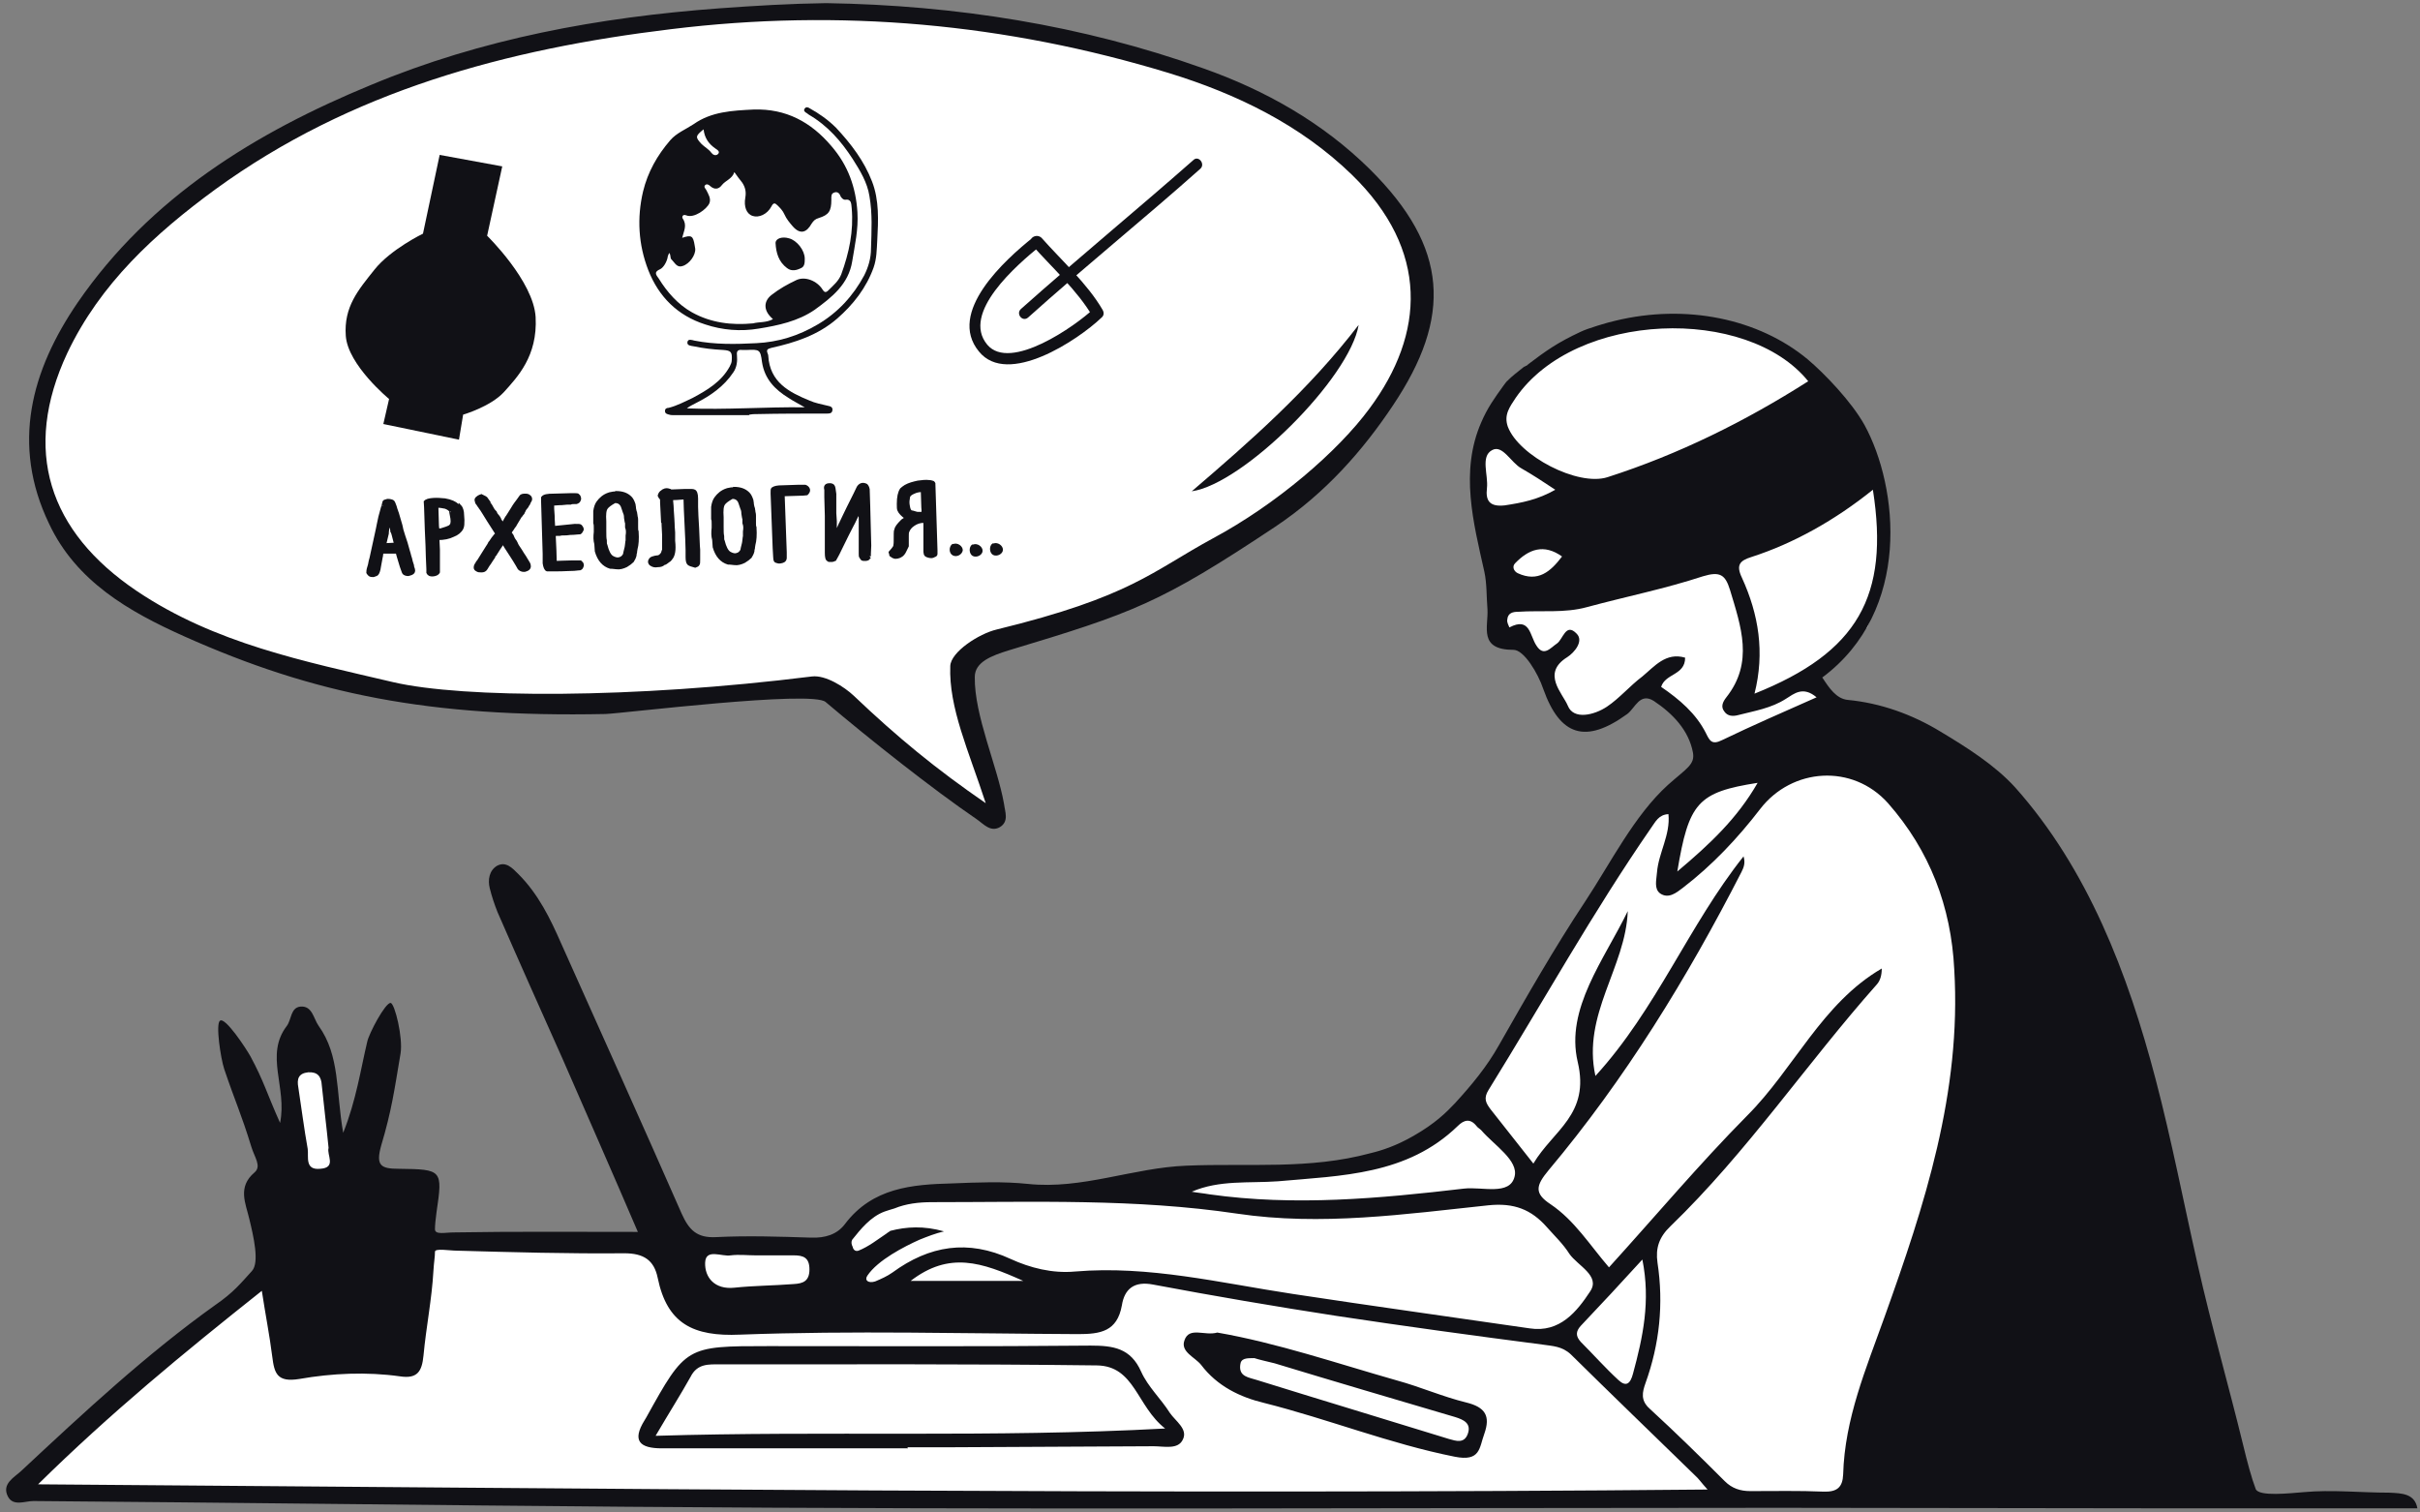 <svg height="290" viewBox="0 0 464 290" width="464" xmlns="http://www.w3.org/2000/svg"><rect x="0" y="0" width="464" height="290" fill="#808080" stroke="none"/><g fill="none" transform="translate(1)"><g transform="translate(0 60)"><path d="m382.5 93.5c-1.4-3.6-4-6.1-6.6-8.7-.3-.2-.7-.3-1-.5-.7-.3-1.2-.8-1.5-1.3-.1-.1-.2-.1-.4-.2-4.6-2.5-10-5.6-15.2-6.3-3.6-.5-9.5-1.1-9.5-6 0-4.5 5.3-6.4 7.7-9.4.3-.4.6-.6 1-.8.5-1.3 1-2.6 1.5-3.9 1.7-4.8 2.3-9.7 2.1-14.8-.2-5-1.1-9.9-3-14.6-1.3-3.1-3.1-5.9-4.1-9.1-.2-.1-.4-.3-.6-.5-3.3-2.9-6.4-6.1-9.8-8.8-3.2-2.6-6.5-3.8-10.4-5.2-8.4-2.8-17.4-4.1-25.8-.6-.8.3-1.6.5-2.4.3-4.3 2.1-8.4 4.5-12.6 6.9-.7.4.4-.3-.7.4-.5.4-1 .8-1.5 1.2-.6.5-1.1 1-1.7 1.4-1.5 3.8-4.1 6.9-5.8 10.6.2.4.2.9.2 1.5-.4 3.9-.4 7.9-.2 11.9.7.4 1.3 1.1 1.6 2 1.1 2.7 1.2 5.9.7 8.7 1.5 4.1 2.5 9.1 1.9 13.5.3.2.5.4.7.6s.3.3.5.5c.8-.3 1.8-.4 2.8.2 2.7 1.4 4.2 4.7 5.5 7.3 1.3 2.7 2.5 5.5 3.5 8.4 1 .6 2.1 1 3.3 1.1h.4c2.5-1.5 5.2-2.9 7.6-4.4 2.7-1.7 5.4-2.4 8.3-.7 2.6 1.5 4.3 4.2 5.4 6.8.2.5.2 1 .1 1.4.8 3.2-.6 7.3-3.6 8.6-.7.3-1.4.7-2.1 1.1 0 0-.6.5-.9.8s-.6.6-.8.9c.2-.3-.7 1-.9 1.2-1.8 2.6-3.5 5.2-5.8 7.4-1.9 3.7-4 7.8-7 10.7-.1 1-.4 1.9-.9 2.8-1.6 2.8-3.5 5.5-5.4 8.1-.2.6-.4 1.2-.7 1.7-1.5 2.4-2.9 4.9-4.7 7.1-.3.4-.7.8-1 1.2-1.2 3.7-3.6 6.6-5.4 10-.2 1.7-1 3.3-2.1 4.6-1.9 2-4 3.7-6.4 5-.2.2-.3.5-.5.7-1.5 1.8-3.6 3.2-5.8 4.2-.8.4-1.6.6-2.3.8l-4 2.9-16.3 2.5-24.6 1.8-10.1 2.2h-20.6l-16.3.2-9.8 2.9-4.9 5.4-4.3 2.5-5.1-.4-26.4-1.3-40.3.2-14.1-.4-5.4-12.3-3.6-19-1.3-2.7-3.8-3.8-2.9 3.8 1.8 13-3.4 10.7-.4 15.4-6 5.1-39.8 34.5-4 4.5h116.2l213.7 1.3 24.4-.9 20.8-8.5 9.8-104.5v-4c-2-5.7-2.8-11.5-5-16.9z" fill="#fff"/><g fill="#111116"><path d="m457.1 226.2c-5.5 0-11-.6-16.4-.1-2.6.2-8.6.9-9.2-.6-.8-2.1-1.6-5.1-2.4-8.4-2.8-11.5-6.1-22.9-8.7-34.5-2.7-11.9-5-23.9-8.1-35.7-5.3-20.2-13-40.3-26.9-55.9-3.9-4.3-9.3-7.7-14.3-10.7-5.4-3.3-11.5-5.5-17.8-6.1-2.2-.2-3.6-2.3-4.9-4.3 17.2-12.8 14.6-36.5 8.1-48.4-2.5-4.5-7.7-9.9-10.9-12.6-9.4-7.8-23.3-10.7-36.9-7.4-1.4.3-5.4 1.5-6.6 2.1-4.5 2.1-6.6 3.6-10.3 6.4-.6.5.4-.3-.7.4-.5.4-1 .8-1.5 1.2-.6.5-1.2 1-1.7 1.5-.2.3-.4.5-.6.8-1.8 2.5-3.1 4.3-4.3 7.1-4.1 9.4-1.5 19.2.6 28.6.5 2.3.4 4.8.6 7.2.2 3.4-1.8 7.8 5 7.8 2 0 4.7 4.5 5.7 7.5 3.2 9 8.1 10.6 16.1 4.8 1.5-1.1 2.4-4.2 5.1-2.5 3.6 2.4 6.7 5.6 7.5 9.9.4 2.3-1.2 3-4.8 6.2-6.5 5.9-11 15-15.9 22.4-5.9 8.9-11.2 18.2-16.5 27.5-2.3 4.1-5.2 7.6-8.4 11.1-1.7 1.8-3.8 3.9-8 6.3-3.3 1.9-6.1 2.8-8.2 3.3-11.8 3.2-23.3 1.9-35.3 2.4-10.3.4-20 4.6-30.4 3.5-4.8-.5-9.6-.3-14.5-.1-7.7.2-15.3.8-20.6 7.8-1.5 2-3.8 2.7-6.5 2.6-6.1-.2-12.1-.4-18.2-.1-3.7.2-5.2-1.4-6.6-4.5-7.6-17.3-15.4-34.6-23.1-51.8-2.1-4.8-4.4-9.5-8.2-13.3-1.2-1.2-2.4-2.5-4.1-1.6-1.5.9-1.8 2.7-1.4 4.3s.9 3.1 1.5 4.6c4.1 9.4 8.3 18.8 12.5 28.2 4.8 11 9.6 21.9 14.4 33.1-12.3 0-23.8-.1-35.3.1-1.6 0-3.6.5-3.6-.6 0-.8.1-1.8.3-3.3 1.2-8.1 1.1-8.2-7.2-8.3-3.5 0-4.5-.6-3.4-4.5 2-6.7 2.5-10.5 3.7-17.6.5-3-1.1-9.6-1.9-9.7-1-.1-4.2 5.9-4.5 7.5-1.2 5-2.1 11.2-4.6 17.4-1.4-8-.6-14.8-4.7-20.5-1-1.4-1.2-3.9-3.5-3.7-1.9.2-1.7 2.5-2.6 3.7-4.3 5.6.1 11.8-1.3 18.6-2.6-5.8-3.1-8-5.7-12.8-.9-1.6-4.8-7.5-5.8-6.8-.9.5.1 7.2.8 9.3 2.2 6.5 3.2 8.4 5.2 14.9.6 2 2 3.7.6 4.9-3.3 2.8-1.7 5.9-1 8.9.8 3.3 2 8.4.5 10-2.1 2.3-3.5 4.1-7 6.5-13.3 9.5-25.3 20.7-37.2 31.8-1.4 1.3-3.8 2.5-2.6 4.9 1 2 3.3.9 4.9.9 38 .3 75.9.8 113.8 1.1 73.6.6 147.1.2 220.7.2 25.1 0 50.1.1 75.2.1h47.4c-.5-2.8-2.9-2.9-5.4-3zm-99-192.3c3.2 20.4-2.9 31.2-22.7 39.1 2-7.9.8-15.2-2.4-22.2-1.2-2.5-.4-3.3 1.8-4 8.1-2.6 16.1-7.1 23.3-12.9zm-68.5-17.6c11.5-16.7 44.4-17.7 56.1-3.2-12.1 7.7-24.8 14-38.5 18.4-5.7 1.8-17-4.1-19.1-9.7-.8-2.3.4-3.8 1.5-5.5zm-5.5 17.3c.3-2.5-1.3-6.1 1-7.3 2-1.1 3.6 2.4 5.6 3.5 2.1 1.2 4.1 2.5 6.5 4.1-3.3 1.9-6.4 2.5-9.7 3-2.8.3-3.7-.8-3.4-3.3zm14.4 13.1c-2.2 2.9-4.6 5-8.5 3.2-.8-.4-1.1-1.3-.5-1.9 2.6-2.7 5.5-3.8 9-1.3zm19 25c.8-2.6 4.6-2.2 4.6-5.6-3.7-1.1-5.9 1.7-8.2 3.6-2.4 1.8-4.4 4.2-6.8 5.8s-6.4 2.6-7.5-.2c-1-2.4-5.1-6.2-.1-9.3 1.4-.9 3.2-3.1 1.8-4.5-2.1-2.2-2.6 1.1-3.8 1.9s-2.5 2.6-3.9.4c-1.3-1.9-1.2-5.6-5.2-3.5-.2-.5-.5-1-.4-1.5.1-1.3 1.1-1.5 2.1-1.5 4.4-.3 8.9.3 13.2-.9 7.4-2 14.9-3.5 22.2-5.9 3.3-1 4.3-.3 5.2 2.6 2.1 7 4.6 13.9-.7 20.6-.7.9-1.1 1.8-.4 2.7.6.9 1.6 1 2.7.7 3.1-.8 6.3-1.3 9.1-3.1 1.6-1 3.3-2.5 5.9-.3-6.3 2.8-12.3 5.4-18.1 8.2-2 1-2.4.1-3.1-1.3-1.9-3.8-5.1-6.5-8.6-8.9zm18.5 18.4c-3.9 6.8-9.1 11.7-15.4 17 2.2-13.2 3.9-15.2 15.4-17zm-92 76.4c12.3-1.1 24.8-1.2 34.5-10.6 1.2-1.2 2.4-1.5 3.6 0 .2.3.6.5.9.8 2.5 2.9 7.2 5.8 6.4 8.9-.9 3.7-6.2 1.9-9.7 2.3-16.2 1.9-32.5 3.4-48.8 1.1-1.1-.2-2.3-.3-3.4-.5 5.3-2.3 11-1.6 16.5-2zm-81.6 11.2c1.6-2 3.5-4.4 6.2-5.4.6-.2 1.2-.4 1.9-.6 2.2-.9 4.6-1.2 7.2-1.2 19.5 0 39-.7 58.5 2.2 16.1 2.4 32.2.1 48.2-1.6 4.9-.5 8.2.8 11.2 4.2 1.5 1.7 3.1 3.2 4.3 5.1 1.6 2.3 6 4.2 4 7.2-2.5 3.8-5.8 8-11.6 7.1-15.1-2.2-30.3-4.3-45.4-6.6-13.9-2.1-27.6-5.5-41.8-4.3-4.3.4-8.6-.7-12.3-2.4-8.2-3.8-15.6-2.6-22.7 2.6-1 .7-2.1 1.2-3.3 1.7-1.3.4-2.1-.2-1.5-1.1 2-3 7.1-5.6 10-6.9 1.5-.6 3-1.2 4.7-1.6-3.9-1.1-7.2-.9-10.3-.1-.2.2-.5.3-.7.5-1.8 1.2-3.4 2.5-5.4 3.3-.6.2-1-.2-1.1-.7-.3-.6-.3-1-.1-1.4zm151.5 3.8c1.6 8 .1 14.9-1.8 21.9-.5 1.9-1.3 2.6-2.8 1.2-2.5-2.3-4.8-4.9-7.2-7.3-1-1.1-1-2 0-3.1 3.9-4.1 7.6-8.1 11.8-12.7zm-118.7 4.1h-21.6c7.4-5.7 13.6-3.6 21.6 0zm-56.1-4.9c1.6-.2 3.2 0 4.8 0h7.3c1.8 0 3 .4 3 2.7s-1.3 2.7-3 2.8c-3.8.3-7.6.3-11.4.7s-5.7-2-5.6-4.8 3.2-1.1 4.9-1.4zm-81-35.1c1.8-.1 2.5.8 2.6 2.5.4 4 .9 7.9 1.3 12-.4 1.3 1.6 3.8-1.6 4-3 .3-2.2-2.3-2.4-3.8-.7-3.9-1.2-7.9-1.8-11.8-.3-1.6 0-2.7 1.9-2.9zm-51.8 79c13.7-13.5 27.9-25.2 42.9-37.1.7 4.6 1.5 8.6 2 12.6.4 3.2.9 5 5.2 4.3 6.3-1.1 12.9-1.4 19.3-.5 3.3.5 4.2-.9 4.5-4 .5-5.4 1.6-10.8 1.9-16.2.1-1.7.3-2.7.3-3.7 0-.7 2.8-.2 4.2-.2 10.7.3 21.4.6 32.1.5 3.7 0 5.7 1.3 6.4 4.7 1.8 8.8 6.8 11.3 15.8 10.9 21.6-.8 43.2-.2 64.8-.1 4.3 0 7.5-.5 8.4-5.5.5-3.2 2.4-4.7 6-4 11.7 2.2 23.4 4.2 35.1 6 13.2 2 26.4 3.8 39.5 5.5 2 .3 3.8.3 5.5 1.9 7.9 7.8 15.9 15.5 23.8 23.2.7.6 1.2 1.4 2.4 2.7-106.9 1-212.9-.2-320.1-1zm354-32c-3.5 9.8-7.6 19.4-7.9 30.1-.1 2.5-1.2 3.4-3.8 3.3-4.6-.2-9.3-.1-14-.1-1.9 0-3.5-.5-4.9-1.9-4.7-4.7-9.5-9.4-14.4-13.9-1.8-1.6-1.4-3.2-.8-4.9 2.7-7.5 3.5-15.2 2.3-23.1-.4-2.8.3-4.9 2.5-7 14.7-14.2 26.1-31.2 39.6-46.4.6-.7.9-1.7.9-3-11.5 6.7-16.8 19.2-25.8 28.2-9.2 9.3-17.6 19.3-26.5 29.1-3.7-4.3-6.6-9-11.2-12.1-3.2-2.1-2.8-3.6-.4-6.5 14.7-17.5 26.6-36.9 37-57.2.4-.8.8-1.7.4-3-10.5 13.2-16.7 29.3-28.4 42.1-2.6-11.8 5.8-20.8 6.2-31.6-4.5 9.3-12 18.7-9.6 28.9 2.4 10.1-4.7 13.1-8.5 19.5-3-3.8-5.6-7.1-8.2-10.4-.9-1.2-1.4-2.1-.4-3.7 10.4-16.8 20-34.1 31.2-50.3.8-1.1 1.4-2.5 3.3-2.6.4 4-1.9 7.4-2.2 11.2-.1 1.4-.6 3.1.6 4 1.6 1.1 3.1-.1 4.4-1.1 5.6-4.3 10.5-9.5 14.8-15.1 6.1-7.9 17.7-8.7 24.5-1.1 8 9.1 12.1 19.8 12.7 31.9 1.4 23.6-5.7 45.2-13.4 66.7z"/><path d="m173.1 217.7c-15.7 0-31.5 0-47.2 0-4.2 0-5.8-1.4-3.3-5.4.1-.2.2-.3.3-.5 7.6-13.7 7.6-13.7 23.4-13.7 20.6 0 41.2.1 61.8-.1 4.4 0 7.7.5 9.7 5 1.3 2.9 3.8 5.2 5.5 7.9 1.1 1.6 3.5 3.1 2.5 5.1-.9 2-3.6 1.3-5.6 1.3-13.3.1-26.6.1-40 .2-2.4 0-4.8 0-7.3 0 .2.1.2.1.2.2zm-48.4-2.4c32.7-1 64.3.4 97.7-1.4-5.5-4.3-5.8-12-13.1-12.1-24.1-.3-48.1-.2-72.2-.2-2.2 0-4.4-.2-5.7 2.4-1.9 3.4-4 6.7-6.7 11.3zm107.7-19.8c11.5 2 22.9 5.9 34.5 9.2 4.4 1.2 8.7 3.1 13.2 4.2 3.7.9 4.7 2.6 3.5 6-1 2.7-.7 5.4-5.7 4.4-12.5-2.5-24.2-7.2-36.5-10.3-4.6-1.1-9-3.2-12.1-7.3-1.2-1.5-4-2.5-3.2-4.7.9-2.7 3.9-.8 6.3-1.5zm7.1 4.9c-1.5 0-2.6 0-2.7 1.3-.3 2.3 1.7 2.4 3.2 2.9 12.2 3.8 24.5 7.5 36.8 11.3 1.4.4 2.9.9 3.6-.9.8-2.1-.8-2.8-2.4-3.3-11.5-3.4-23.1-6.8-34.6-10.3-1.6-.4-3-.7-3.9-1z"/></g></g><g transform="translate(4)"><path d="m113.3 4.6 22.4-1.2 16-.8 22.6.5 31 5 19.2 5.9 16 7.1 13.5 10.1 8.4 10.8 3.9 6.4.8 10.1-2 10.6-9.1 14-9.4 9.5-9.8 6.9-12.5 7.7-4.4 3.6-33.6 12.7-5.4 1.7-.5 6.1 4.7 19.2.5 5.9-7.3-3.9-20.2-16.1-4.6-4.3-61.6 3.1-23.3-2.7-27.3-7.4-18.7-9.3-11.9-9.3-7.6-11.9-1-13.5 4.5-15.2 7.1-11.1 17.5-17.2 14.5-9.1 22.9-11.1 14.5-5.7 23.3-5.4z" fill="#fff"/><g fill="#111116"><path d="m30.3 122c24.8 11.1 47.1 15.6 80.8 14.9 3.2-.1 39.6-4.6 42.2-2.3 8.5 7.2 20.5 16.7 29 22.5 1.3.9 2.6 2.5 4.4 1.5 1.8-1.1 1-2.9.8-4.5-1.3-7.3-5.7-16.9-5.6-24.3 0-2.9 3.3-4.1 6.5-5.1 23.9-7.2 29-9 51.1-23.7 9.6-6.4 16.8-14.6 22.6-23.3 11.3-16.9 10.7-30.2-4.4-45.2-9.1-9-20.1-15.2-32-19.4-23.3-8.3-47.5-12.1-72.3-12.5-6.9.1-13.7.5-20.5 1-23 1.7-45.5 5.8-66.8 14.7-22.1 9.1-42.3 21.5-56.2 41.7-8.9 13-12.8 27.2-5.5 42.4 5.2 11.1 15.4 16.9 25.9 21.6zm-22.4-54.3c6.3-13.3 16.8-22.9 28.4-31.4 26-18.9 55.9-26.9 87.3-30.7 32.5-4 64.3-1.1 95.5 8.4 13 4 25.2 9.9 35.1 19.5 14.9 14.5 14 30.5 3.4 44.8-6.1 8.3-17.9 18.4-30 24.9-11.8 6.4-15.7 11.2-41.5 17.5-3.4.8-8.8 4.3-8.9 7-.3 8 3.5 16.2 6.8 26.3-9.6-6.6-17-12.7-25.3-20.6-1.8-1.7-5.4-4-8-3.7-34.4 4.3-66.9 4.2-80.3 1.1-17-4-34.2-7.4-49.2-17.5-16.9-11.4-22-27-13.3-45.6z"/><path d="m255.5 62.3c-9.6 12.5-20.8 22.3-32 31.9 9.9-1.4 30.3-21.7 32-31.9z"/></g></g><g fill="#111116" transform="translate(121 20)"><path d="m22.5 1c6.2-.2 11 2.4 14.9 7 3.2 3.7 4.7 7.9 5 12.7.2 3.3-.5 6.3-1 9.4-.7 4.4-3.9 6.9-7.2 9.3-3.2 2.2-7 3-10.7 3.6-3.5.6-7 .3-10.3-.8-5.3-1.7-8.9-5.3-10.9-10.4-1.9-4.9-2.2-10-1-15.1.9-3.7 2.7-6.9 5.2-9.8 1.2-1.4 3-2.1 4.5-3.1 3.4-2.4 7.4-2.6 11.5-2.8zm3.7 40.2c-.2-.2-.3-.3-.4-.4-1.4-1.4-1.4-3.1.2-4.3 1.4-1.1 3-2 4.7-2.8s4 .2 5 1.8c.3.5.6.7 1.1.2.9-.9 2-1.8 2.5-3.1 1.5-4.1 2.4-8.3 2-12.7-.1-.8 0-1.8-1.3-1.6-.3 0-.6-.3-.8-.6-.2-.6-.6-1-1.2-.8-.7.2-.6.8-.6 1.4 0 2.2-.5 2.9-2.4 3.5-.7.2-1 .5-1.4 1.1-.9 1.6-2.1 2.2-3.6.5-.6-.7-1.2-1.4-1.6-2.3-.3-.7-.8-1.2-1.3-1.7s-.8-.6-1.2.2c-.8 1.5-2.4 2.2-3.6 1.8s-1.7-1.8-1.4-3.5c.2-1.1 0-2-.6-2.9-.5-.6-1-1.3-1.5-2-.4 1.3-1.7 1.6-2.4 2.5-.6.8-1.4.9-2.2.2-.3-.3-.7-.5-1-.2s0 .6.2.9c.4.8 1 1.7.6 2.6-.5 1.1-2.9 2.9-4.4 2.3-.7-.3-.9.3-.7.6.9 1.3.2 2.4-.1 3.7 1.8-.6 2.1-.4 2.4 1.5 0 .2.1.4.1.6.1 1.2-1.1 2.9-2.4 3.3-1.1.4-1.5-.6-2.1-1.2-.4-.3-.1-.9-.5-1.3-.1.3-.3.6-.3.9-.2.9-.8 1.9-1.4 2.2-1.4.6-.7 1.2-.3 1.8 1.6 2.6 3.7 5 6.4 6.5 3.6 2 7.6 2.5 11.7 2.1 1.1-.3 2.5-.1 3.8-.8zm-13.3-36.4c-1.6 1.3-1.6 1.5-.4 2.8.6.6 1.4 1 1.9 1.7.3.4.8.6 1.2.3.6-.5-.1-.9-.4-1.1-1.3-.9-2.1-2-2.3-3.7z"/><path d="m21.6 59.6c-4.8 0-9.6 0-14.4 0-.3 0-.6 0-.9-.1-.4-.1-.8-.2-.8-.7s.4-.6.7-.6c1.6-.4 3.1-1.2 4.6-1.9 2.8-1.5 5.5-3.1 7.1-6 .2-.4.4-.8.4-1.2.1-1.6-.1-1.9-1.7-2-1.9-.1-3.7-.3-5.6-.7-.5-.1-1.3-.1-1.2-.8s.9-.4 1.3-.3c4 .8 8 .7 11.9.5 4.2-.2 8.1-1.4 11.8-3.6 3.9-2.3 6.8-5.5 8.9-9.4.8-1.6 1.3-3.3 1.3-5.1.1-3.4.3-6.7-.3-10.1-.4-2.6-1.8-4.9-3.2-7.1-2.2-3.4-4.8-6.4-8.4-8.5-.1-.1-.3-.2-.4-.3-.4-.2-.7-.5-.4-.9s.7-.2 1 0c1.8 1 3.5 2.2 5 3.7 2.9 3.1 5.4 6.4 6.9 10.3 1.4 3.6 1.2 7.5 1 11.3-.1 1.7-.1 3.5-.7 5.2-1.4 3.9-3.9 7.1-7 9.8-3.7 3.2-8.1 4.6-12.6 5.6-.8.2-1 .4-.7 1.1 0 .1.1.2.1.4.3 5.1 4 7 7.9 8.6 1.1.5 2.3.7 3.5 1 .6.1 1 .3.9.9s-.6.6-1.1.6c-4.5 0-9 0-13.4.1-.5 0-.9 0-1.4.1-.1.1-.1.1-.1.1zm-11.9-1.3c7.5.3 14.9-.3 22.6-.2-1.2-.7-2.2-1.2-3.1-1.8-2.6-1.6-4.6-3.6-5.1-6.9-.3-2.4-.5-2.4-2.9-2.3-.3 0-.6 0-.9 0-.8-.1-1.1.2-1 1 .1 1.1 0 2.3-.7 3.3-1.8 2.7-4.4 4.5-7.2 5.9-.5.3-1.1.5-1.7 1z"/><path d="m32.3 29.6c0 .7 0 1.5-.7 1.8-.8.4-1.8.7-2.7 0-1.6-1.2-2.1-2.9-2.2-4.8 0-.9 1.3-1.3 2.6-.9 1.5.4 3 2.3 3 3.9z"/></g><path d="m83.3 29.7-3.2 15.1s-6.2 3-9.3 6.9-5.9 7.1-5.5 12.7 8.3 12.1 8.3 12.1l-1.1 4.8 14.5 3 .8-4.8s5.2-1.5 7.8-4.3c2.6-2.9 6.5-6.9 6.1-14.4-.4-6.9-9.3-15.6-9.3-15.6l2.9-13.3z" fill="#111116"/><g transform="translate(184 30)"><path d="m14.6 16.9 5.8 6.4 3.9 4.6 1.1 2.8-4.6 3.3-8.3 4.2-4.9.5-3.4-1.1-1.8-2.9-.3-3.3 1.2-3.6 2.1-3.5s3.2-3.2 3.3-3.3 3.8-3.5 3.8-3.5l1.4-.6z" fill="#fff"/><g fill="#111116"><path d="m12.1 30.9c10.8-9.7 22.1-18.8 33-28.5 1.1-.9-.3-2.7-1.3-1.7-10.9 9.6-22.1 18.8-33 28.5-1.1.9.2 2.6 1.3 1.7z"/><path d="m12.8 16.9c3.8 4.3 8.8 8.8 11.7 13.8.1-.5.1-1 .2-1.5-3.5 3.3-16 12.1-20.4 6.9-5.1-6.1 5.8-15.4 10.1-18.9 1.1-.9-.2-2.6-1.3-1.7-5.4 4.3-16.6 14.4-10.4 21.9 5.5 6.8 19-2.2 23.5-6.5.5-.4.5-1 .2-1.5-2.9-5-7.9-9.5-11.7-13.8-1.1-1-2.8.3-1.9 1.3z"/></g></g><g fill="#111116" transform="translate(69 92)"><path d="m.8.3c.8-.3 1.8.4 1.8 1.2-.1.8-1.1 1.4-1.9 1-.8-.4-.8-1.7-.1-2.2m4 .1c.8-.3 1.8.4 1.8 1.2s-1.1 1.4-1.9 1c-.7-.4-.8-1.7-.1-2.2m4.1-.2c.8-.3 1.8.4 1.8 1.2s-1.1 1.4-1.9 1c-.7-.4-.8-1.7-.1-2.2" transform="translate(112 12)"/><path d="m9.2 16.8c.2.5.2.8 0 1s-.5.3-.9.4c-.4 0-.7-.1-.9-.3-.1-.1-.2-.5-.5-1.3-.5-1.7-.8-2.6-.8-2.7-.3 0-.8 0-1.4 0s-1.1 0-1.4 0c0 .1-.1.3-.1.5 0 .3-.1.4-.1.6 0 .1-.1.6-.3 1.6-.1.8-.3 1.3-.5 1.5-.1.1-.4.2-.7.3-.3 0-.6 0-.8-.2s-.4-.4-.3-.6c0-.3.1-.7.3-1.3.1-.6.2-1 .3-1.3.2-.9.6-2.8 1.2-5.5.1-.6.3-1.4.5-2.4.4-1.5.6-2.2.6-2.1 0-.1.1-.4.2-.8 0-.1.3-.2.7-.3.5 0 .8.1 1 .2s.3.5.5 1c.2.8.4 1.1.4 1.2l.7 2.4c.1.5.2.8.2.9.2.6.4 1.4.8 2.5.3 1.2.6 2 .7 2.5.1.3.2.6.3 1.1.2.6.3.9.3 1.1zm0 0c.2.5.2.8 0 1s-.5.3-.9.4c-.4 0-.7-.1-.9-.3-.1-.1-.2-.5-.5-1.3-.5-1.7-.8-2.6-.8-2.7-.3 0-.8 0-1.4 0s-1.1 0-1.4 0c0 .1-.1.3-.1.5 0 .3-.1.4-.1.6 0 .1-.1.6-.3 1.6-.1.8-.3 1.3-.5 1.5-.1.1-.4.2-.7.3-.3 0-.6 0-.8-.2s-.4-.4-.3-.6c0-.3.1-.7.3-1.3.1-.6.2-1 .3-1.3.2-.9.6-2.8 1.2-5.5.1-.6.3-1.4.5-2.4.4-1.5.6-2.2.6-2.1 0-.1.1-.4.2-.8 0-.1.3-.2.7-.3.5 0 .8.1 1 .2s.3.5.5 1c.2.8.4 1.1.4 1.2l.7 2.4c.1.5.2.8.2.9.2.6.4 1.4.8 2.5.3 1.2.6 2 .7 2.5.1.3.2.6.3 1.1.2.6.3.9.3 1.1zm-3.4-4.5c-.4-1.6-.6-2.4-.7-2.4 0 0 0-.2-.1-.6 0-.3-.1-.4-.2-.5-.2.2-.4.3-.4.5s-.1.5-.1 1c-.2.7-.3 1.4-.5 2.1zm0 0c-.4-1.6-.6-2.4-.7-2.4 0 0 0-.2-.1-.6 0-.3-.1-.4-.2-.5-.2.2-.4.3-.4.5s-.1.5-.1 1c-.2.7-.3 1.4-.5 2.1zm12.4-7.3c.2.2.4.6.5 1.2l.1 1.5c0 .7 0 1.2-.2 1.6-.3.6-.9 1.1-1.7 1.4-.8.4-1.8.6-2.9.6l.1 2.1v.2.2c0 .3 0 .4 0 .3v.4.4.2.2.4.4.3.3 1c-.1.2-.3.4-.7.5s-.7.1-1 0c-.2-.1-.3-.2-.4-.4 0-.1 0-.3 0-.7l-.1-2.3c0-1.2-.1-2.9-.2-5.3-.1-2.3-.1-4.1-.2-5.3.1-.1.2-.2.5-.3s.9-.2 1.7-.2c.7 0 1.2.1 1.6.1 1.2.2 2 .6 2.4 1 .1 0 .1.1.2.2.2-.1.2 0 .3 0zm0 0c.2.2.4.6.5 1.2l.1 1.5c0 .7 0 1.2-.2 1.6-.3.6-.9 1.1-1.7 1.4-.8.4-1.8.6-2.9.6l.1 2.1v.2.2c0 .3 0 .4 0 .3v.4.4.2.2.4.4.3.3 1c-.1.2-.3.4-.7.5s-.7.1-1 0c-.2-.1-.3-.2-.4-.4 0-.1 0-.3 0-.7l-.1-2.3c0-1.2-.1-2.9-.2-5.3-.1-2.3-.1-4.1-.2-5.3.1-.1.2-.2.5-.3s.9-.2 1.7-.2c.7 0 1.2.1 1.6.1 1.2.2 2 .6 2.4 1 .1 0 .1.1.2.2.2-.1.2 0 .3 0zm-1.7 3.6c.2-.3.2-.9 0-1.8-.1-.6-.2-.9-.1-.8-.2-.3-.5-.5-1-.7-.5-.1-1-.2-1.6-.2l.1 3.3c0 .7.1 1.1.1 1.1.2.1.4.1.7 0 .7-.2 1.2-.4 1.4-.5s.3-.2.4-.4zm0 0c.2-.3.2-.9 0-1.8-.1-.6-.2-.9-.1-.8-.2-.3-.5-.5-1-.7-.5-.1-1-.2-1.6-.2l.1 3.3c0 .7.1 1.1.1 1.1.2.1.4.1.7 0 .7-.2 1.2-.4 1.4-.5s.3-.2.4-.4zm6.9-4.9c0 .1.1.2.2.4s.2.4.3.5.3.4.5.8.4.6.6.8c0 0 .1.1.1.2s.1.2.1.2c.1.1.2.3.4.5.2.3.3.5.3.6.3.4.4.6.5.7s.2-.4.7-1.2c.2-.2.5-.8 1.1-1.7.4-.7.8-1.2 1.1-1.6s.5-.7.5-.7c.2-.3.6-.3 1-.3.3 0 .4.1.5.1.4.2.6.6.4 1-.1.1-.2.3-.3.6-.2.3-.3.4-.3.5l-.4.5c-.1.1-.1.2-.2.4s-.2.3-.2.4c-.3.3-.4.6-.5.6-.6 1-.9 1.5-.9 1.5-.1.2-.2.4-.4.6-.2.3-.3.5-.4.6-.2.3-.3.4-.3.4s.1.1.3.4c.1.1.2.3.3.6.1.2.2.4.3.5s.2.3.3.5c.1.3.2.4.3.6 0 0 .2.3.6.9.1.1.2.4.5.8.2.3.4.6.5.8.4.6.6 1 .6 1.1.1.4 0 .8-.6 1-.2.1-.3.1-.5.1-.4 0-.7-.2-.9-.4 0 0-.1-.2-.4-.7-.7-1.2-1.4-2.2-1.9-3-.1-.2-.3-.4-.5-.8-.1-.2-.2-.4-.3-.4 0 0-.1.2-.3.5-.7 1-1 1.6-1.1 1.7 0 .1-.1.1-.2.2s-.1.2-.1.3c-.2.3-.5.7-.8 1.2-.4.5-.6 1-.8 1.2s-.4.3-.8.3-.6 0-.9-.2c-.4-.2-.4-.6-.2-1 .1-.1.2-.3.3-.5.2-.2.3-.4.3-.4.2-.3.5-.8 1-1.6.4-.7.8-1.2 1-1.6 0-.1.1-.2.2-.3s.1-.2.2-.3c.2-.3.4-.6.6-.8 0 0 0-.1.1-.1 0-.1 0-.1.1-.1.1-.2.2-.3.2-.3-.4-.6-.9-1.4-1.6-2.5s-1.2-2-1.6-2.5c0-.1-.2-.2-.4-.6-.2-.2-.3-.4-.3-.6-.1-.2-.1-.4.1-.6s.4-.3.6-.4c0 0 .1 0 .3-.1.6.3.9.4 1.1.7zm0 0c0 .1.1.2.2.4s.2.4.3.5.3.4.5.8.4.6.6.8c0 0 .1.1.1.2s.1.2.1.2c.1.1.2.3.4.5.2.3.3.5.3.6.3.4.4.6.5.7s.2-.4.7-1.2c.2-.2.5-.8 1.1-1.7.4-.7.8-1.2 1.1-1.6s.5-.7.5-.7c.2-.3.6-.3 1-.3.3 0 .4.1.5.1.4.2.6.6.4 1-.1.1-.2.3-.3.6-.2.3-.3.4-.3.5l-.4.5c-.1.1-.1.2-.2.4s-.2.3-.2.4c-.3.3-.4.6-.5.6-.6 1-.9 1.5-.9 1.5-.1.2-.2.4-.4.6-.2.3-.3.5-.4.6-.2.3-.3.4-.3.4s.1.1.3.4c.1.1.2.3.3.6.1.2.2.4.3.5s.2.3.3.5c.1.3.2.4.3.6 0 0 .2.3.6.9.1.1.2.4.5.8.2.3.4.6.5.8.4.6.6 1 .6 1.1.1.4 0 .8-.6 1-.2.1-.3.1-.5.1-.4 0-.7-.2-.9-.4 0 0-.1-.2-.4-.7-.7-1.2-1.4-2.2-1.9-3-.1-.2-.3-.4-.5-.8-.1-.2-.2-.4-.3-.4 0 0-.1.2-.3.5-.7 1-1 1.6-1.1 1.7 0 .1-.1.1-.2.2s-.1.2-.1.3c-.2.3-.5.7-.8 1.2-.4.5-.6 1-.8 1.2s-.4.3-.8.3-.6 0-.9-.2c-.4-.2-.4-.6-.2-1 .1-.1.2-.3.3-.5.2-.2.3-.4.3-.4.2-.3.5-.8 1-1.6.4-.7.8-1.2 1-1.6 0-.1.1-.2.2-.3s.1-.2.2-.3c.2-.3.4-.6.6-.8 0 0 0-.1.1-.1 0-.1 0-.1.1-.1.1-.2.2-.3.2-.3-.4-.6-.9-1.4-1.6-2.5s-1.2-2-1.6-2.5c0-.1-.2-.2-.4-.6-.2-.2-.3-.4-.3-.6-.1-.2-.1-.4.1-.6s.4-.3.6-.4c0 0 .1 0 .3-.1.6.3.9.4 1.1.7zm16.8 5c.7 0 1 0 1.1.1s.2.2.3.4.1.4 0 .5c-.1.2-.2.4-.4.5.1 0-.4 0-1.3.1-.3 0-.7 0-1.3.1-.6 0-1 0-1.3.1 0 0-.1 0-.5 0-.3 0-.4 0-.5.1.1 2.2.2 3.9.2 5.2.8 0 1.8-.1 3.1-.1h1.7c.1.1.2.2.3.3.1.2.1.3.1.4-.1.4-.2.6-.5.7 0 0-.3 0-1.1.1-.8 0-1.9.1-3.3.1-1.1 0-1.8 0-1.9 0-.3-.1-.5-.6-.6-1.3 0-.2 0-.6 0-1 0-.5 0-.7 0-.8l-.3-10c0-.5 0-.8 0-.8.3-.4 1-.5 2.1-.5l3.5-.1c.8 0 1.2 0 1.2.1.1.1.3.2.3.4.1.2.1.4 0 .6-.1.3-.3.4-.6.5-.1 0-.2 0-.5 0-.2 0-.4 0-.6.1-.4 0-1 0-1.7.1-.8 0-1.3.1-1.7.1 0 .5 0 1.2.1 2.2 0 1 .1 1.7.1 2.2zm0 0c.7 0 1 0 1.1.1s.2.2.3.4.1.4 0 .5c-.1.2-.2.4-.4.5.1 0-.4 0-1.3.1-.3 0-.7 0-1.3.1-.6 0-1 0-1.3.1 0 0-.1 0-.5 0-.3 0-.4 0-.5.1.1 2.2.2 3.9.2 5.2.8 0 1.8-.1 3.1-.1h1.7c.1.1.2.2.3.3.1.2.1.3.1.4-.1.4-.2.6-.5.7 0 0-.3 0-1.1.1-.8 0-1.9.1-3.3.1-1.1 0-1.8 0-1.9 0-.3-.1-.5-.6-.6-1.3 0-.2 0-.6 0-1 0-.5 0-.7 0-.8l-.3-10c0-.5 0-.8 0-.8.3-.4 1-.5 2.1-.5l3.5-.1c.8 0 1.2 0 1.2.1.1.1.3.2.3.4.1.2.1.4 0 .6-.1.3-.3.4-.6.5-.1 0-.2 0-.5 0-.2 0-.4 0-.6.1-.4 0-1 0-1.7.1-.8 0-1.3.1-1.7.1 0 .5 0 1.2.1 2.2 0 1 .1 1.7.1 2.2zm11.9-.4v.8c0 .4 0 .6.1.8.1 1.5 0 2.6-.2 3.3 0 .2-.1.4-.1.7-.1.3-.1.5-.1.6-.1.4-.3.8-.5 1.1-.3.3-.7.6-1.2.9-.6.3-1.3.5-1.9.4-.7-.1-1.1-.1-1.2-.1-1.3-.4-2.2-1.4-2.7-3.1 0-.5-.1-.9-.1-1.4-.2-.7-.2-1.4-.1-2.3v-.7c0-.4 0-.8-.1-1 0-.3 0-.7 0-1.4 0-.1 0-.2 0-.4s0-.4 0-.5c.1-.7.3-1.3.6-1.7.5-.7 1.2-1.3 2.1-1.6.2-.1.5-.1.9-.2.2 0 .4 0 .5-.1 1.2 0 2.1.3 2.8 1 .3.3.5.7.7 1.3 0 .2.1.4.1.8.1.4.1.6.2.8 0 .2.1.4.1.7.1.3.1.6.1.7zm0 0v.8c0 .4 0 .6.1.8.1 1.5 0 2.6-.2 3.3 0 .2-.1.4-.1.7-.1.3-.1.5-.1.6-.1.4-.3.8-.5 1.1-.3.3-.7.6-1.2.9-.6.3-1.3.5-1.9.4-.7-.1-1.1-.1-1.2-.1-1.3-.4-2.2-1.4-2.7-3.1 0-.5-.1-.9-.1-1.4-.2-.7-.2-1.4-.1-2.3v-.7c0-.4 0-.8-.1-1 0-.3 0-.7 0-1.4 0-.1 0-.2 0-.4s0-.4 0-.5c.1-.7.3-1.3.6-1.7.5-.7 1.2-1.3 2.1-1.6.2-.1.5-.1.9-.2.2 0 .4 0 .5-.1 1.2 0 2.1.3 2.8 1 .3.3.5.7.7 1.3 0 .2.1.4.1.8.1.4.1.6.2.8 0 .2.1.4.1.7.1.3.1.6.1.7zm-1.9 2.4c.1-.6.1-1.1-.1-1.6v-.8c-.1-.2-.1-.5-.2-1 0-.5-.1-.8-.2-1-.3-1-.5-1.4-.5-1.4-.3-.5-.7-.7-1.3-.7-.9.5-1.4.9-1.6 1.2-.3.4-.4 1.2-.3 2.6v1.8c0 .8 0 1.4.1 1.8 0 .4 0 .8.1.9.3 1.2.7 2 1.2 2.3s1 .4 1.3.3c.5-.1.8-.4 1-.8 0-.1.1-.5.3-1.3 0-.1.1-.4.1-.7s.1-.6.1-.7zm0 0c.1-.6.1-1.1-.1-1.6v-.8c-.1-.2-.1-.5-.2-1 0-.5-.1-.8-.2-1-.3-1-.5-1.4-.5-1.4-.3-.5-.7-.7-1.3-.7-.9.5-1.4.9-1.6 1.2-.3.4-.4 1.2-.3 2.6v1.8c0 .8 0 1.4.1 1.8 0 .4 0 .8.1.9.3 1.2.7 2 1.2 2.3s1 .4 1.3.3c.5-.1.8-.4 1-.8 0-.1.1-.5.3-1.3 0-.1.1-.4.1-.7s.1-.6.1-.7zm5.9 5.8c-.5.1-.9 0-1.2-.2-.2-.1-.3-.2-.4-.5 0-.2 0-.3.1-.4.1-.4.7-.6 1.7-.7.4-.2.6-.5.7-.7 0-.1.1-.3.2-.6 0 0 0-.2 0-.5 0-.2 0-.5 0-.9 0-.5 0-.8 0-1 0-.1 0-.1 0-.2s0-.2 0-.2l-.1-1.9c0-.4 0-.6-.1-.6l-.1-2c0-.5-.1-1.3-.1-2.5 0-.7 0-1.2.1-1.3.1-.2.3-.3.6-.4.4-.1.7 0 1 .1.2.1.3.3.3.5v.4.4c0 .4 0 .9.1 1.7 0 .7.1 1.3.1 1.7s.1 1 .1 1.7c0 .8.1 1.3.1 1.7v.8.8c.2 1.8 0 2.9-.6 3.5 0 0 0 .1-.1.1-.1.1-.1.2-.2.2-.5.4-.8.6-1 .6-.3.3-.7.4-1.2.4zm5.9-.4c-.2-.2-.3-.6-.3-1.3 0-.9 0-1.4 0-1.3 0-1.1-.1-2.8-.2-5s-.2-3.9-.2-5c-2.2.2-3.7.2-4.4.1-.2 0-.3-.1-.4-.3-.1-.1-.2-.3-.1-.4.1-.3.3-.6.6-.7.2-.1.7-.1 1.8-.1l2.6-.1h.9c.3 0 .6 0 .8.1.3.1.5.6.5 1.5v1.6c0 .9.1 2.3.2 4.1s.1 3.2.2 4.1v.6.8.5c0 .4 0 .8-.1.9-.1.2-.3.3-.6.4-.7-.2-1.1-.3-1.3-.5zm12.7-8.6v.8c0 .4 0 .6.1.8.1 1.5 0 2.6-.2 3.3 0 .2-.1.4-.1.7-.1.3-.1.5-.1.6-.1.4-.3.8-.5 1.1-.3.3-.7.6-1.2.9-.6.3-1.3.5-1.9.4-.7-.1-1.1-.1-1.2-.1-1.3-.4-2.2-1.4-2.7-3.1 0-.5-.1-.9-.1-1.4-.2-.7-.2-1.4-.1-2.3v-.7c0-.4 0-.8-.1-1 0-.3 0-.7 0-1.4 0-.1 0-.2 0-.4s0-.4 0-.5c.1-.7.3-1.3.6-1.7.5-.7 1.2-1.3 2.1-1.6.2-.1.5-.1.9-.2.2 0 .4 0 .5-.1 1.2 0 2.1.3 2.8 1 .3.3.5.7.7 1.3 0 .2.1.4.1.8.1.4.1.6.2.8 0 .2.1.4.1.7.1.3.1.6.1.7zm0 0v.8c0 .4 0 .6.1.8.1 1.5 0 2.6-.2 3.3 0 .2-.1.4-.1.7-.1.3-.1.5-.1.6-.1.4-.3.8-.5 1.1-.3.3-.7.6-1.2.9-.6.3-1.3.5-1.9.4-.7-.1-1.1-.1-1.2-.1-1.3-.4-2.2-1.4-2.7-3.1 0-.5-.1-.9-.1-1.4-.2-.7-.2-1.4-.1-2.3v-.7c0-.4 0-.8-.1-1 0-.3 0-.7 0-1.4 0-.1 0-.2 0-.4s0-.4 0-.5c.1-.7.3-1.3.6-1.7.5-.7 1.2-1.3 2.1-1.6.2-.1.5-.1.9-.2.2 0 .4 0 .5-.1 1.2 0 2.1.3 2.8 1 .3.3.5.7.7 1.3 0 .2.1.4.1.8.1.4.1.6.2.8 0 .2.1.4.1.7.1.3.1.6.1.7zm-2 2.4c.1-.6.1-1.1-.1-1.6v-.8c-.1-.2-.1-.5-.2-1 0-.5-.1-.8-.2-1-.3-1-.5-1.4-.5-1.4-.3-.5-.7-.7-1.3-.7-.9.5-1.4.9-1.6 1.2-.3.4-.4 1.2-.3 2.6v1.8c0 .8 0 1.4.1 1.8 0 .4 0 .8.1.9.3 1.2.7 2 1.2 2.3s1 .4 1.3.3c.5-.1.8-.4 1-.8 0-.1.1-.5.3-1.3 0-.1.1-.4.1-.7s.1-.6.1-.7zm0 0c.1-.6.1-1.1-.1-1.6v-.8c-.1-.2-.1-.5-.2-1 0-.5-.1-.8-.2-1-.3-1-.5-1.4-.5-1.4-.3-.5-.7-.7-1.3-.7-.9.5-1.4.9-1.6 1.2-.3.4-.4 1.2-.3 2.6v1.8c0 .8 0 1.4.1 1.8 0 .4 0 .8.1.9.3 1.2.7 2 1.2 2.3s1 .4 1.3.3c.5-.1.8-.4 1-.8 0-.1.1-.5.3-1.3 0-.1.1-.4.1-.7s.1-.6.1-.7zm7.5-7 .4 11v.6.5c0 .3-.2.6-.6.7-.3.1-.5.1-.7.1-.3-.1-.6-.1-.7-.3-.1-.1-.1-.9-.2-2.4l-.4-10.5c0-.5 0-.8.1-.9.4-.3 1-.4 1.9-.4l3-.1h1.4c.3.1.5.3.6.5s.1.4 0 .6-.2.3-.3.4c-.1 0-.5.1-1.3.1zm0 0 .4 11v.6.5c0 .3-.2.6-.6.7-.3.1-.5.1-.7.1-.3-.1-.6-.1-.7-.3-.1-.1-.1-.9-.2-2.4l-.4-10.5c0-.5 0-.8.1-.9.4-.3 1-.4 1.9-.4l3-.1h1.4c.3.1.5.3.6.5s.1.4 0 .6-.2.3-.3.4c-.1 0-.5.1-1.3.1zm8.9-2c.3 0 .6.1.7.3.1.1.2.6.3 1.5v1.1.2.3.3.6.6.3.3l.1 1.5v.9.8.7c.1-.2.2-.5.5-1 .1-.3.3-.6.4-.9 0 0 .1-.1.1-.2s.1-.1.1-.2c.3-.6.7-1.5 1.3-2.7s1-2 1.3-2.6c.4-.8.6-1.3.7-1.4.4-.5.9-.6 1.5-.3.1.1.3.3.4.8l.1 3.1c.1 2.6.1 5.1.2 7.7-.1 1.5-.1 2.3 0 2.2-.1.1-.2.2-.4.4-.1 0-.2.1-.3.1s-.2 0-.3 0-.2 0-.2 0c-.2 0-.4-.1-.4-.2 0 0-.1-.1-.2-.3-.1-.1-.1-.3-.1-.6v-1.4c0-.1 0-.3 0-.5s0-.4 0-.5v-.9c0-.1 0-.2 0-.3s0-.2 0-.3c0-.8 0-1.4 0-1.7 0-.1 0-.3 0-.7 0-.3 0-.5 0-.6 0 0 0-.2-.1-.6 0-.4 0-.6 0-.6v-.1c-.2.3-.4.8-.7 1.4s-.5 1.1-.7 1.4c-.4.8-1.2 2.3-2.3 4.6-.5 1.1-.9 1.7-1 1.9-.1 0-.2.1-.2.1-.1 0-.2.1-.3.1-.2 0-.3 0-.4 0s-.1 0-.2 0-.1 0-.2-.1c-.3-.1-.4-.6-.4-1.4 0-.2 0-.5 0-.9 0-.3 0-.6 0-.7 0-.3 0-.7 0-1.3s0-1 0-1.3c0-.1 0-.3 0-.6s0-.6 0-.9c0-.2 0-.4 0-.7s0-.5 0-.7l-.1-3.6c0-.1 0-.4 0-.7s0-.5 0-.7c-.2-.7.1-1 .8-1zm11.7 12.8c.3-.3.5-.6.7-.9 0-.1.1-.4.1-.9 0-1.4 0-2.2.1-2.3.1-.5.5-1 1.2-1.7.1-.1.2-.2.4-.3s.3-.2.4-.3c-.7-.5-1.2-1-1.4-1.5-.1-.2-.1-.6-.1-1.2 0-1.3.2-2.2.6-2.8.2-.2.5-.4.8-.6.7-.4 1.5-.6 2.4-.8.8-.1 1.5-.2 2.2-.1.3 0 .5.1.5.1.2 0 .3.1.4.3v.1l.4 12.7v.7c0 .2-.1.3-.4.4-.3.2-.6.2-1 .1s-.6-.2-.7-.4c0-.1-.1-.3-.1-.6 0-.1 0-.2 0-.4 0-.1 0-.2 0-.2 0-.1 0-.2 0-.3s0-.3 0-.4 0-.2 0-.3c0 0 0 0 0-.1 0-.3 0-.5 0-.6s0-.2 0-.4c0 0 0-.1 0-.3v-.3c0-.3 0-.5 0-.5v-1.3c0-.3 0-.5-.1-.6-.8 0-1.4.2-2 .6s-.9.8-1.1 1.3c-.1.2-.1.5-.1.9v.9.3.3.1.1.1.1c-.4.8-.6 1.3-.8 1.5-.4.5-1 .7-1.5.7-.2 0-.4-.1-.6-.2-.1-.1-.2-.2-.3-.2-.1-.1-.1-.3 0-.5-.3 0-.2-.1 0-.3zm5.1-7.3h.3.7s.1-.4 0-1.1l-.1-3.2c-.6 0-1.1.1-1.5.3-.5.2-.8.4-1 .7 0 .1-.1.2-.1.5-.1.5-.1.9 0 1.4.1.6.2.9.5 1.1.3 0 .7.2 1.2.3z" stroke="#111116" stroke-width=".5"/></g></g></svg>